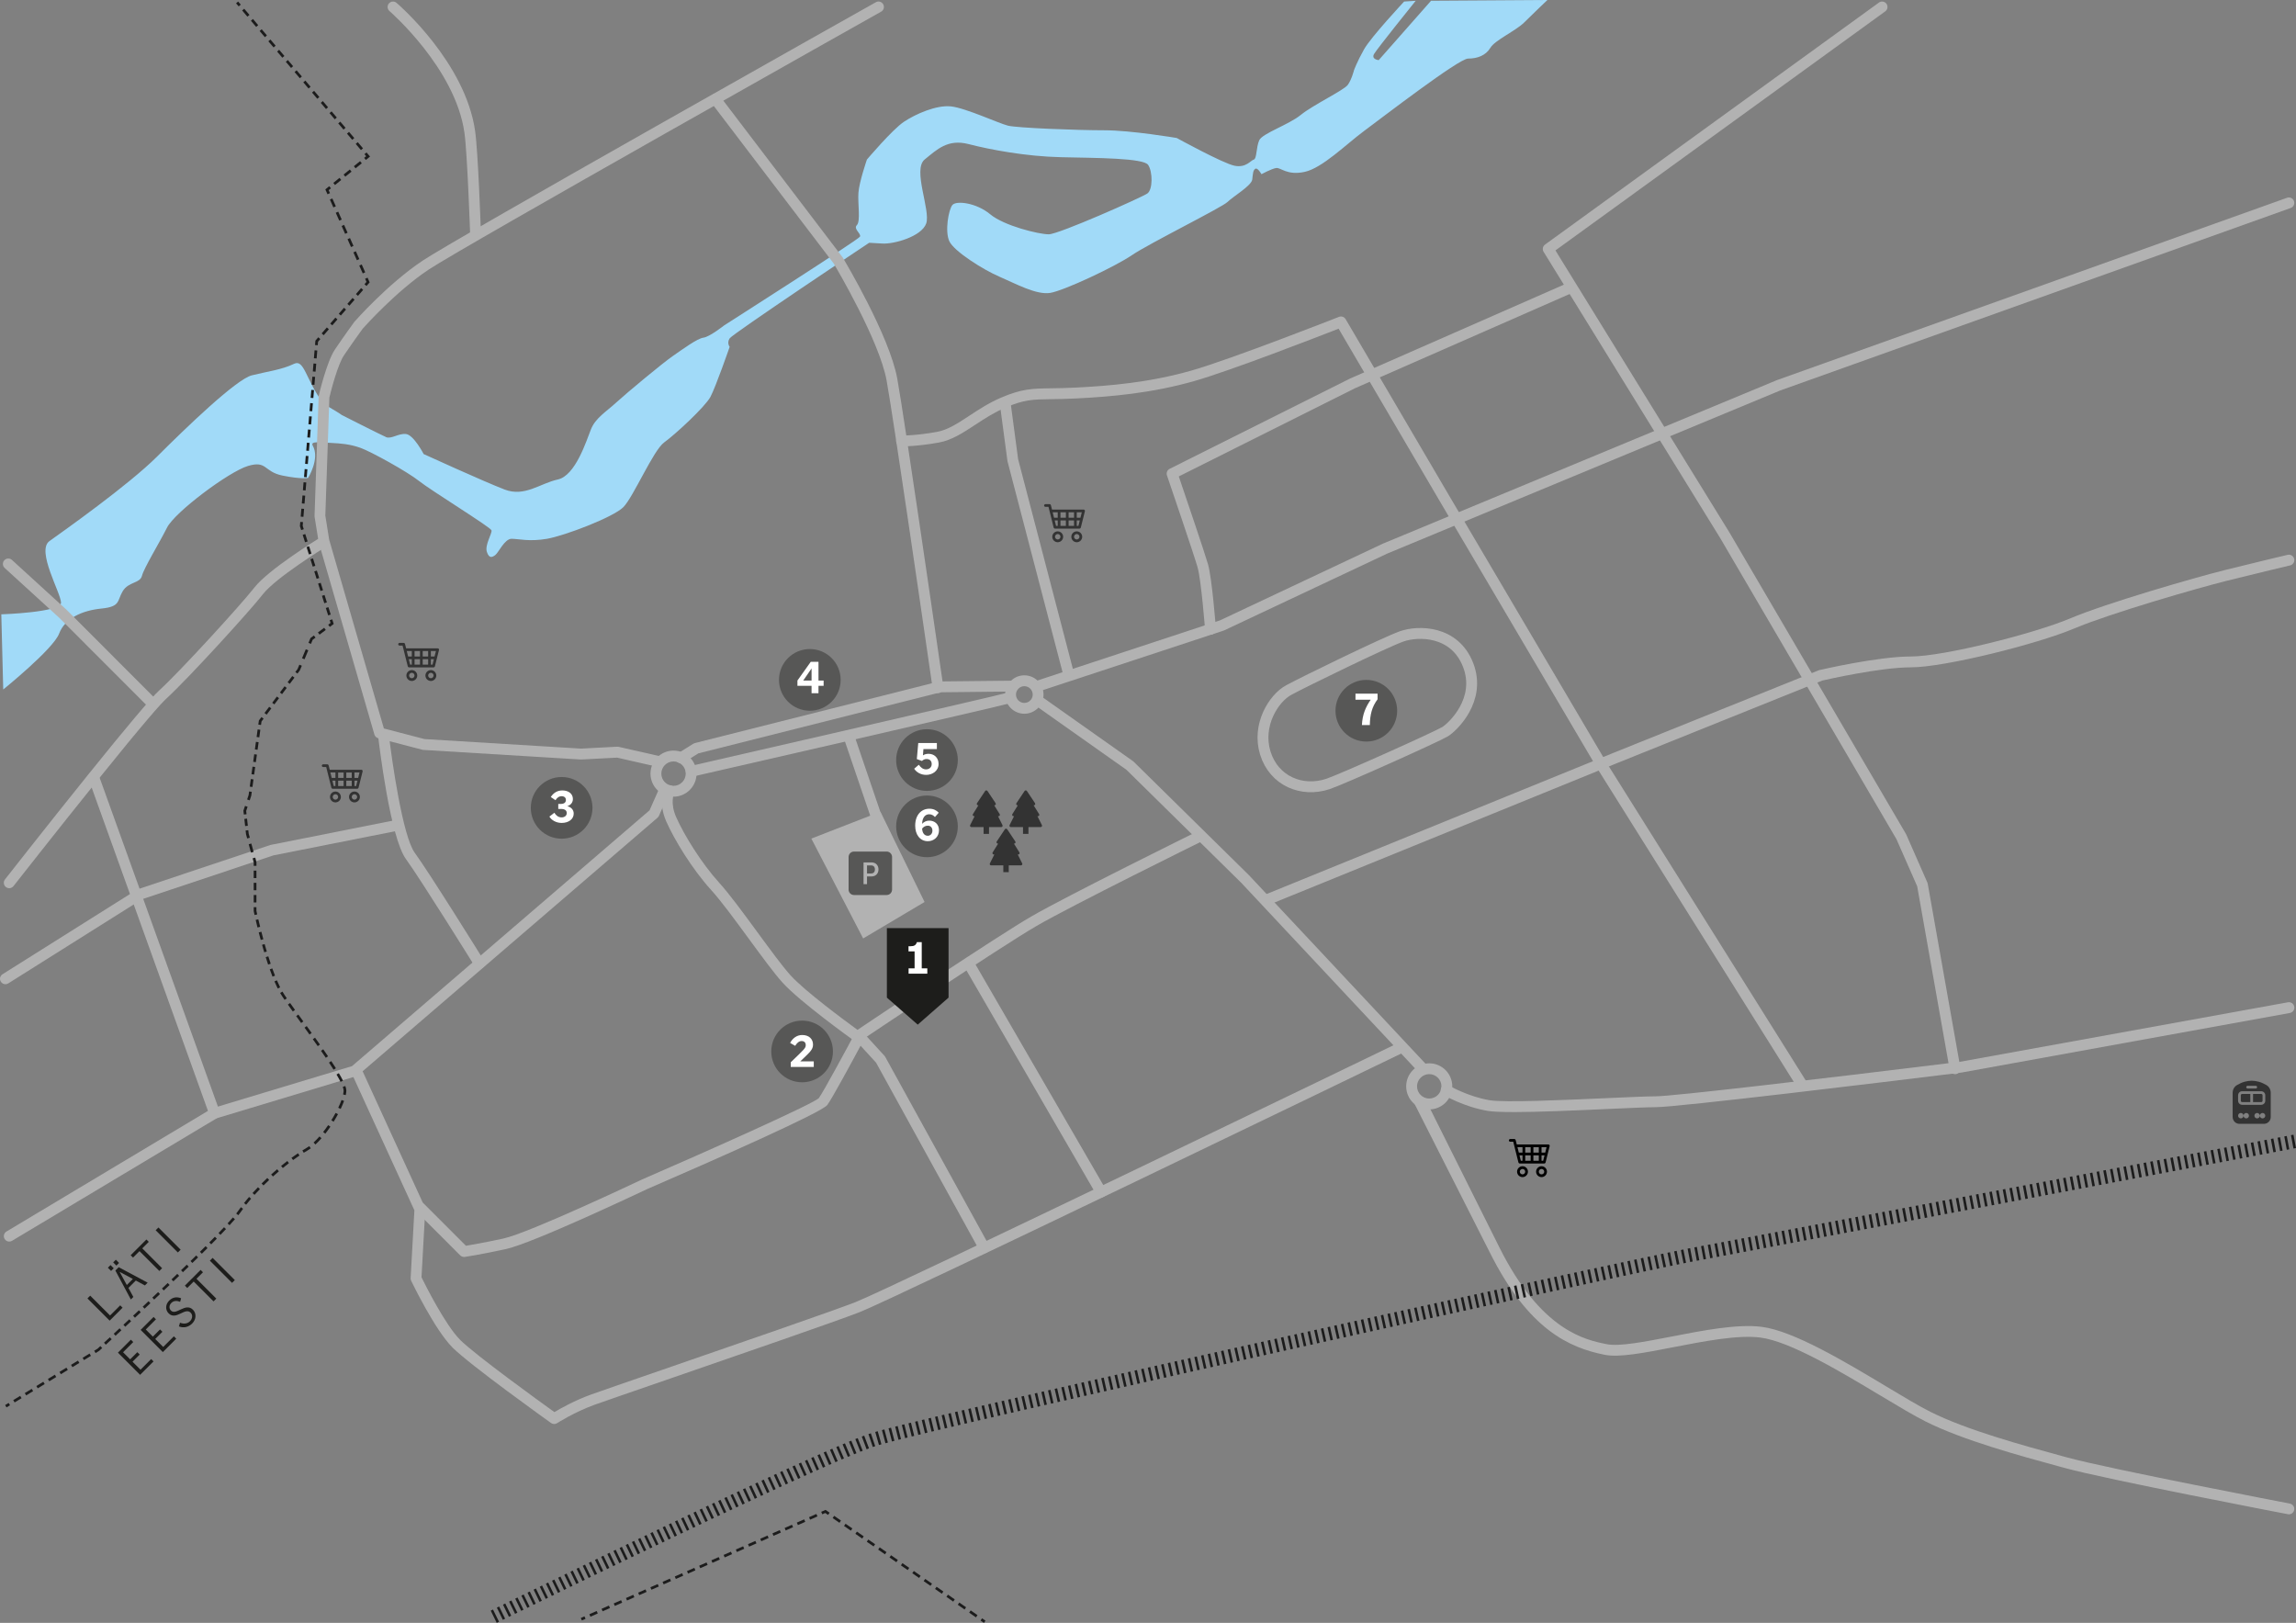 <svg xmlns="http://www.w3.org/2000/svg" xmlns:xlink="http://www.w3.org/1999/xlink" id="Layer_1" data-name="Layer 1" viewBox="0 0 845 597.21"><rect x="0" y="0" width="845" height="597.21" fill="#808080" stroke="none"/><defs><style> .cls-1, .cls-2 { fill: none; } .cls-3 { fill: #1c1c1c; } .cls-4 { fill: #1d1d1b; } .cls-5 { fill: #a1daf8; } .cls-6 { clip-path: url(#clippath-1); } .cls-7 { clip-path: url(#clippath-3); } .cls-8 { clip-path: url(#clippath-4); } .cls-9 { clip-path: url(#clippath-2); } .cls-10 { clip-path: url(#clippath-7); } .cls-11 { clip-path: url(#clippath-6); } .cls-12 { clip-path: url(#clippath-5); } .cls-13 { fill: #575756; } .cls-14 { fill: #fff; } .cls-2 { stroke: #b2b2b2; stroke-width: 4px; } .cls-15 { fill: #333; } .cls-16 { clip-path: url(#clippath); } .cls-17 { fill: #b2b2b2; } </style><clipPath id="clippath"><rect class="cls-1" x="0" width="845" height="597.21"></rect></clipPath><clipPath id="clippath-1"><rect class="cls-1" x="0" width="845" height="597.21"></rect></clipPath><clipPath id="clippath-2"><rect class="cls-1" x="0" width="845" height="597.21"></rect></clipPath><clipPath id="clippath-3"><rect class="cls-1" x="0" width="845" height="597.21"></rect></clipPath><clipPath id="clippath-4"><rect class="cls-1" x="0" width="845" height="597.21"></rect></clipPath><clipPath id="clippath-5"><rect class="cls-1" x="0" width="845" height="597.21"></rect></clipPath><clipPath id="clippath-6"><rect class="cls-1" x="0" width="845" height="597.21"></rect></clipPath><clipPath id="clippath-7"><rect class="cls-1" x="312.31" y="313.36" width="16" height="16"></rect></clipPath></defs><g class="cls-16"><path class="cls-5" d="M142.02,160.84c1.99.85,4.54-1.42,7.38-1.13,2.84.28,6.52,7.38,6.52,7.38,0,0,21.89,10.01,29.79,13.05,7.38,2.84,13.05-2.27,19.57-3.69,6.52-1.42,10.5-14.18,12.2-18.44,1.7-4.26,5.67-6.52,9.36-9.93,3.69-3.4,17.02-14.47,20.71-17.02,3.69-2.55,9.08-6.52,11.35-6.81,2.27-.28,7.66-4.54,7.66-4.54,0,0,49.36-31.49,49.93-32.62s-2.55-2.84-1.13-4.26c1.42-1.42.28-7.94.57-11.91.28-3.97,3.12-12.2,3.12-12.2,0,0,9.36-11.06,13.62-13.9,4.26-2.84,11.91-6.24,17.3-5.67,5.39.57,17.59,6.24,20.99,7.09,3.4.85,25.53,1.7,35.46,1.7s26.66,2.84,26.66,2.84c0,0,17.02,9.36,21.27,10.21,4.26.85,5.96-1.99,7.09-2.27,1.13-.28.85-4.54,1.99-7.09s10.78-5.67,15.32-9.36c4.54-3.69,15.89-9.08,17.3-11.06,1.42-1.99,2.27-5.39,2.27-5.39,0,0,1.13-3.12,3.69-7.66,2.55-4.54,14.75-17.59,14.75-17.59l4.26-.28s-14.18,17.59-15.32,19.57c-1.13,1.99,1.7,2.27,1.7,2.27L526.67.28l42.83-.28s-5.39,5.11-8.51,8.23c-3.12,3.12-10.78,6.52-12.48,9.36-1.7,2.84-4.82,3.97-8.23,3.97s-31.77,21.84-38.29,26.66c-6.52,4.82-15.32,13.62-21.84,15.03-6.52,1.42-8.79-1.7-10.5-1.42-1.7.28-5.39,2.27-5.39,2.27,0,0-1.42-2.55-2.27-1.99-.85.57-.85,1.7-1.13,3.97-.28,2.27-7.09,6.24-9.08,8.23-1.99,1.99-28.93,15.32-35.17,19.57-6.24,4.26-24.96,13.05-30.07,13.9-5.11.85-12.76-3.4-18.72-5.96-5.96-2.55-16.74-9.36-18.44-13.05-1.7-3.69-.28-11.63,1.13-13.33,1.42-1.7,8.79-.85,13.9,3.4,5.11,4.26,17.87,7.38,21.56,7.38s34.32-13.62,36.31-15.03c1.99-1.42,1.99-7.94.28-10.5-1.7-2.55-19.01-2.55-32.05-2.84-13.05-.28-26.38-2.84-34.04-4.82-7.66-1.99-11.63,1.99-16.17,5.67-4.54,3.69,2.27,18.72.57,23.54-1.7,4.82-11.91,7.66-16.17,7.38-4.26-.28-4.82-.28-4.82-.28,0,0-50.21,33.47-51.34,35.17-1.13,1.7,0,3.12,0,3.12,0,0-5.11,14.75-7.09,18.44-1.99,3.69-13.05,13.9-17.02,16.74-3.97,2.84-11.35,20.14-15.03,23.83s-21.56,10.5-28.08,11.63c-6.52,1.13-10.5,0-13.05,0s-4.82,5.11-5.96,5.96c-1.13.85-2.27,1.42-3.12-1.13-.85-2.55,1.99-6.81,1.7-7.94-.28-1.13-22.41-14.75-26.66-18.15-4.26-3.4-17.59-10.78-21.56-12.2-3.97-1.42-7.38-1.64-10.76-1.81-3.98-.2-7.79-.76-6.82.96,2.73,4.83-1.7,11.91-1.7,11.91,0,0-2.27.57-9.36-.85-7.09-1.42-5.67-5.67-12.77-3.55-7.09,2.13-26.95,17.02-29.79,22.69s-8.51,14.89-9.22,17.73c-.71,2.84-4.96,2.13-7.09,5.67s-.71,5.67-7.8,6.38c-7.09.71-13.47,3.55-15.6,9.22-2.13,5.67-20.57,20.57-20.57,20.57l-.71-27.66s21.98-.71,21.98-4.26-9.22-19.15-4.26-22.69c4.96-3.55,29.08-20.57,39.71-31.2,10.64-10.64,29.08-28.37,34.75-29.79,5.67-1.42,10.99-2.04,15.6-4.26,3.63-1.74,4.24,5.47,10.21,13.9,1.02,1.45,4.5,2.93,7.36,4.98,0,0,14.2,7.21,16.18,8.06"></path><path class="cls-17" d="M842.39,557.25c-.12,0-.25-.01-.38-.04-2.71-.52-66.64-12.78-82.07-17l-1.74-.47c-15.06-4.11-35.7-9.73-49.48-16.63-4.31-2.16-10-5.57-16.59-9.52-14.82-8.89-33.26-19.95-44.22-21.38-8.27-1.08-20.87,1.37-31.99,3.53-10.72,2.08-19.97,3.89-25.35,2.81-12.89-2.58-28-9.09-42.35-37.81l-28.23-55.73,5.67,1.65,26.13,52.3c15.41,30.85,31.73,34.12,39.57,35.69,4.6.92,13.93-.89,23.81-2.81,11.41-2.22,24.35-4.74,33.26-3.57,11.77,1.54,30.61,12.84,45.75,21.92,6.52,3.91,12.15,7.29,16.32,9.37,13.43,6.72,33.84,12.28,48.74,16.35l1.74.47c15.29,4.17,81.11,16.8,81.77,16.93,1.08.21,1.79,1.25,1.58,2.33-.18.96-1.02,1.62-1.96,1.62"></path><path class="cls-17" d="M3.41,456.89c-.68,0-1.34-.35-1.71-.97-.57-.94-.26-2.17.69-2.74l75.56-45.23c.14-.08.29-.15.45-.2l51.15-15.43,109.51-94.14,3.76-8.49c.45-1.01,1.63-1.46,2.63-1.01,1.01.45,1.46,1.63,1.01,2.63l-3.95,8.9c-.12.27-.3.51-.52.7l-110.17,94.71c-.21.18-.46.32-.72.4l-51.32,15.48L4.43,456.6c-.32.19-.67.28-1.02.28"></path><path class="cls-17" d="M203.97,524.03c-.41,0-.81-.13-1.16-.37-1.22-.87-29.87-21.37-36.27-27.78-6.52-6.53-14.86-23.84-15.22-24.58-.15-.3-.21-.64-.19-.97l1.38-24.95-23.1-50.44c-.46-1-.02-2.18.98-2.64,1-.46,2.18-.02,2.64.98l23.3,50.89c.14.29.2.62.18.94l-1.38,24.92c1.36,2.78,8.73,17.53,14.22,23.03,5.49,5.49,29.32,22.72,34.69,26.58,2.22-1.33,7.35-4.23,13.36-6.42,2.64-.96,13.16-4.59,26.48-9.19,26.4-9.11,62.56-21.59,70.94-24.85,12.49-4.86,197.84-94.45,199.71-95.35.99-.48,2.18-.06,2.66.93.48.99.06,2.18-.93,2.66-7.64,3.7-187.36,90.56-200,95.48-8.45,3.29-44.65,15.78-71.08,24.9-13.3,4.59-23.8,8.21-26.42,9.16-7.45,2.71-13.66,6.7-13.72,6.74-.33.21-.71.32-1.08.32"></path><path class="cls-17" d="M315.55,383.38c-.41,0-.81-.12-1.16-.37-.81-.58-20.03-14.35-26.45-21.49-3.13-3.48-7.62-9.62-12.38-16.11-4.99-6.81-10.15-13.85-13.74-17.8-7.22-7.94-13.66-18.67-16.59-25.27-3.17-7.14-.77-12.1-.67-12.3.49-.99,1.69-1.38,2.67-.89.98.49,1.38,1.68.9,2.66-.08.18-1.62,3.62.74,8.92,2.89,6.52,9.28,16.93,15.9,24.2,3.73,4.11,8.95,11.24,14,18.13,4.7,6.41,9.14,12.47,12.13,15.8,5.28,5.87,20.44,17.02,24.69,20.11,7.88-5.28,51.56-34.54,63.93-41.7,13.32-7.72,60.38-30.93,60.85-31.16.99-.49,2.18-.08,2.67.91.49.99.08,2.18-.91,2.67-.47.23-47.41,23.38-60.62,31.03-13.21,7.65-64.34,41.99-64.86,42.34-.34.23-.72.34-1.11.34"></path><path class="cls-17" d="M381.93,254.47c-.84,0-1.62-.53-1.89-1.37-.34-1.05.22-2.17,1.27-2.52l67.68-22.29,59.92-28.22,144.86-60.11s.06-.03.09-.04l187.85-67.14c1.04-.37,2.18.17,2.55,1.21.37,1.04-.17,2.18-1.21,2.55l-187.81,67.13-144.73,60.06-59.94,28.23c-.07.04-.15.07-.23.09l-67.8,22.33c-.21.07-.42.1-.62.1"></path><path class="cls-17" d="M556.75,409.22c-4.12,0-7.37-.12-9.18-.42-8.74-1.46-16.04-5.72-16.35-5.9-.95-.56-1.26-1.78-.71-2.73.56-.95,1.78-1.27,2.73-.71.07.04,6.99,4.07,14.98,5.41,5.52.92,27.52-.07,43.58-.79,7.79-.35,14.52-.65,17.54-.65,6.23,0,60.14-6.34,108.5-12.27l3.49-.43,120.71-21.9c1.08-.2,2.12.52,2.32,1.61.2,1.08-.52,2.12-1.61,2.32l-120.76,21.91s-.07.01-.11.02l-3.54.44c-23.53,2.89-100.92,12.3-108.99,12.3-2.93,0-9.62.3-17.36.65-11.91.54-25.84,1.16-35.23,1.16"></path><path class="cls-17" d="M719.5,395.27c-.95,0-1.79-.68-1.96-1.65l-11.96-67.49-7.63-17.34-64.91-110.86-64.95-105.27c-.55-.89-.32-2.05.53-2.66L691.5.95c.89-.65,2.14-.45,2.78.45.64.89.45,2.14-.45,2.78l-121.38,87.97,64,103.73,65,111c.04.07.07.14.11.21l7.77,17.67c.06.15.11.3.14.46l12.01,67.72c.19,1.09-.53,2.12-1.62,2.31-.12.02-.24.03-.35.03"></path><path class="cls-17" d="M175.01,87.96c-1.07,0-1.95-.85-1.99-1.93-.01-.3-1.02-29.71-2.1-37.24-3.38-23.69-27.33-44.5-27.57-44.71-.83-.72-.93-1.98-.22-2.81.72-.84,1.97-.93,2.81-.22,1.03.89,25.33,21.98,28.92,47.17,1.11,7.74,2.1,36.45,2.14,37.67.04,1.1-.82,2.02-1.92,2.06-.02,0-.05,0-.07,0"></path><path class="cls-17" d="M345.21,255.04c-.97,0-1.83-.72-1.97-1.71-.08-.56-8.22-56.89-13.31-90.44-1.79-11.78-3.01-19.47-3.63-22.86-2.65-14.58-18.4-41.27-19.47-43.06l-45.13-59.28c-.67-.88-.5-2.13.38-2.79.88-.67,2.13-.5,2.79.38l45.2,59.37c.05.06.09.12.12.18.7,1.17,17.17,28.76,20.03,44.49.62,3.43,1.85,11.16,3.64,22.98,5.1,33.57,13.24,89.9,13.32,90.47.16,1.09-.6,2.1-1.69,2.26-.1.01-.19.02-.29.02"></path><path class="cls-17" d="M663.3,401.34c-.66,0-1.31-.33-1.69-.93l-73.74-117.61-57.94-98.29-37.28-63.56c-7.62,2.98-39.73,15.44-52.97,19.23-15.9,4.55-30.93,5.8-43.53,6.44-3.73.19-6.61.23-9.16.26-6.9.09-10.05.14-16.99,3.11-4.18,1.79-7.69,4.1-11.09,6.33-4.42,2.91-8.6,5.65-13.35,6.52-7.85,1.43-13.54,1.45-13.77,1.45-1.1,0-1.99-.89-1.99-1.99,0-1.1.89-1.99,1.99-2,.06,0,5.59-.02,13.06-1.38,3.96-.72,7.63-3.13,11.88-5.93,3.38-2.22,7.2-4.74,11.71-6.67,7.67-3.29,11.52-3.34,18.51-3.44,2.51-.03,5.36-.07,9.01-.26,12.37-.62,27.12-1.85,42.63-6.29,14.57-4.17,53.8-19.57,54.2-19.73.91-.36,1.95,0,2.45.85l38.14,65.02,57.91,98.24,73.71,117.57c.59.93.3,2.16-.63,2.75-.33.21-.69.31-1.06.31"></path><path class="cls-17" d="M445.49,233.55c-1.03,0-1.9-.8-1.99-1.84-.01-.18-1.41-18.23-2.75-22.93-1.38-4.84-11.17-33.54-11.27-33.83-.32-.94.1-1.98.99-2.43l66.39-33.22s.06-.03.09-.04l80.51-35.34c1.01-.44,2.18.02,2.63,1.03.44,1.01-.02,2.19-1.02,2.63l-80.46,35.32-64.78,32.42c2.13,6.27,9.54,28.06,10.77,32.37,1.45,5.08,2.84,22.96,2.9,23.72.08,1.1-.74,2.06-1.83,2.14-.05,0-.1,0-.16,0"></path><path class="cls-17" d="M393.23,249.8c-.88,0-1.69-.59-1.93-1.49l-20.48-78.45c-.02-.08-.04-.16-.05-.24l-2.83-21.2c-.15-1.09.62-2.1,1.71-2.24,1.09-.15,2.09.62,2.24,1.71l2.81,21.08,20.45,78.33c.28,1.06-.36,2.15-1.43,2.43-.17.04-.34.07-.51.07"></path><path class="cls-17" d="M465.98,333.2c-.79,0-1.53-.47-1.85-1.24-.41-1.02.08-2.18,1.1-2.6l128.53-52.3,75.57-30.39c.09-.04.19-.07.29-.09.87-.2,21.55-5,33.64-5s45.45-8.46,58.55-13.98c13.7-5.78,46.02-15.07,56.79-17.77,11.18-2.8,23.21-5.63,23.33-5.66,1.07-.25,2.14.41,2.4,1.49.25,1.07-.41,2.15-1.48,2.4-.12.03-12.12,2.86-23.28,5.65-10.68,2.67-42.69,11.88-56.21,17.57-13.7,5.77-47.71,14.29-60.09,14.29-11.13,0-30.7,4.43-32.59,4.86l-75.42,30.33-128.52,52.3c-.25.1-.5.15-.75.15"></path><path class="cls-17" d="M247.88,280.2c-2.48,0-4.49,2.02-4.49,4.49s2.01,4.49,4.49,4.49,4.49-2.02,4.49-4.49-2.01-4.49-4.49-4.49M247.88,293.17c-4.67,0-8.48-3.8-8.48-8.48s3.8-8.48,8.48-8.48,8.47,3.8,8.47,8.48-3.8,8.48-8.47,8.48"></path><path class="cls-17" d="M526,395.27c-2.47,0-4.49,2.02-4.49,4.49s2.01,4.49,4.49,4.49,4.49-2.02,4.49-4.49-2.01-4.49-4.49-4.49M526,408.25c-4.67,0-8.48-3.8-8.48-8.48s3.8-8.48,8.48-8.48,8.48,3.8,8.48,8.48-3.8,8.48-8.48,8.48"></path><path class="cls-17" d="M523.08,394.69c-.53,0-1.06-.21-1.45-.63l-64.87-69.26-42.2-41.53-33.48-23.65c-.9-.63-1.11-1.88-.48-2.78.63-.9,1.88-1.11,2.78-.48l33.61,23.74c.09.06.17.13.25.21l42.37,41.7,64.93,69.32c.75.8.71,2.07-.09,2.82-.39.36-.87.54-1.36.54"></path><path class="cls-17" d="M254.4,285.85c-.91,0-1.73-.63-1.94-1.55-.25-1.07.43-2.14,1.5-2.39,1.12-.26,112.46-25.74,117.29-27.12,1.06-.31,2.16.31,2.46,1.37.3,1.06-.31,2.16-1.37,2.47-4.94,1.41-112.9,26.12-117.5,27.17-.15.04-.3.05-.45.05"></path><path class="cls-17" d="M376.99,252.51c-1.7,0-3.08,1.38-3.08,3.08s1.38,3.08,3.08,3.08,3.08-1.38,3.08-3.08-1.38-3.08-3.08-3.08M376.99,262.65c-3.89,0-7.06-3.17-7.06-7.07s3.17-7.07,7.06-7.07,7.06,3.17,7.06,7.07-3.17,7.07-7.06,7.07"></path><path class="cls-17" d="M242.81,282.32c-.15,0-.3-.02-.44-.05l-15.27-3.47-13.14.69c-.07,0-.15,0-.23,0l-57.91-3.53c-.13,0-.26-.03-.38-.06l-16.24-4.24c-.68-.18-1.21-.7-1.41-1.37l-20.48-70.68c-.02-.08-.04-.16-.05-.24l-1.48-9.19c-.02-.13-.03-.26-.02-.38l1.5-43.82c0-.13.02-.26.05-.39.12-.51,2.92-12.42,5.91-16.91,2.82-4.23,7.07-10.07,7.11-10.13.04-.05.07-.1.11-.14.5-.57,12.33-13.97,25.11-22.5C168.18,87.47,316.05,4.36,322.34.82c.96-.54,2.17-.2,2.71.76.54.96.2,2.18-.76,2.71-1.54.86-154.03,86.58-166.54,94.92-11.89,7.93-23.35,20.72-24.27,21.75-.51.7-4.36,6.02-6.96,9.92-2.11,3.17-4.5,12.02-5.3,15.41l-1.49,43.43,1.42,8.88,20.13,69.47,14.96,3.9,57.6,3.51,13.31-.7c.18-.01.37,0,.55.05l15.54,3.53c1.07.24,1.75,1.31,1.5,2.39-.21.92-1.03,1.55-1.94,1.55"></path><path class="cls-17" d="M176.43,356.53c-.67,0-1.32-.33-1.69-.94-.2-.32-19.8-31.83-25.34-39.46-5.79-7.97-9.81-41.66-10.26-45.47-.13-1.09.66-2.08,1.75-2.21,1.09-.12,2.08.66,2.21,1.75,1.16,10.08,5.14,37.55,9.52,43.58,5.63,7.74,24.69,38.4,25.5,39.7.58.93.3,2.16-.64,2.75-.33.2-.69.3-1.05.3"></path><path class="cls-17" d="M170.78,462.54c-.53,0-1.03-.21-1.41-.58l-16.24-16.25c-.78-.78-.78-2.04,0-2.82.78-.78,2.04-.78,2.82,0l15.53,15.54c1.88-.3,6.48-1.1,13.72-2.65,9.55-2.05,50.7-21.56,51.12-21.76,23.61-10.24,61.88-27.3,65.01-29.88,1.81-2.53,10.1-17.9,13.19-23.68.3-.57.87-.96,1.51-1.04.64-.08,1.28.16,1.72.63l7.77,8.48c.11.12.2.25.28.39l38.14,69.26c.53.96.18,2.18-.78,2.71-.96.53-2.18.18-2.71-.79l-38.02-69.05-5.71-6.23c-3.14,5.85-10.48,19.43-12.25,21.81-2.12,2.83-42.56,20.65-66.48,31.02-1.65.78-41.93,19.89-51.93,22.03-9.84,2.11-14.76,2.82-14.97,2.85-.09.01-.19.02-.28.02"></path><path class="cls-17" d="M405.24,440.63c-.69,0-1.36-.36-1.73-.99l-48.73-84.1c-.55-.95-.23-2.17.72-2.73s2.17-.23,2.72.73l48.73,84.1c.55.95.23,2.17-.72,2.73-.31.18-.66.27-1,.27"></path><path class="cls-17" d="M323.32,304.93c-.83,0-1.6-.52-1.89-1.35l-10.59-31.1c-.36-1.04.2-2.18,1.24-2.53,1.04-.36,2.17.2,2.53,1.24l10.59,31.1c.36,1.04-.2,2.18-1.24,2.53-.21.07-.43.11-.64.11"></path></g><polygon class="cls-17" points="298.6 308.59 317.67 345.34 340.27 331.92 324.03 298.7 298.6 308.59"></polygon><g class="cls-6"><path class="cls-17" d="M3.4,326.84c-.43,0-.86-.14-1.23-.42-.87-.68-1.02-1.93-.34-2.8.16-.2,15.96-20.37,30.83-38.83,14.25-17.69,22.96-28.01,25.89-30.68,7.82-7.12,30.34-31.81,35.08-37.91,5.11-6.57,23.07-17.67,23.83-18.14.94-.58,2.16-.29,2.74.65.58.94.28,2.17-.65,2.74-.18.11-18.11,11.19-22.78,17.2-4.8,6.18-27.62,31.2-35.54,38.42-1.91,1.74-7.88,8.39-25.47,30.23-14.85,18.44-30.64,38.59-30.8,38.79-.39.5-.98.76-1.57.76"></path><path class="cls-17" d="M78.97,411.65c-.82,0-1.58-.51-1.88-1.32l-44.49-123.68c-.37-1.04.16-2.18,1.2-2.55,1.03-.37,2.18.16,2.55,1.2l44.49,123.68c.37,1.04-.16,2.18-1.2,2.55-.22.08-.45.12-.67.12"></path><path class="cls-17" d="M2,362.18c-.66,0-1.31-.33-1.69-.93-.59-.93-.31-2.16.63-2.75l49.43-31.1c.14-.09.28-.15.43-.2l48.73-16.26c.08-.03.16-.05.24-.06l46.32-9.19c1.07-.22,2.13.49,2.34,1.57.21,1.08-.49,2.13-1.57,2.34l-46.2,9.16-48.38,16.14-49.23,30.97c-.33.21-.7.31-1.06.31"></path><path class="cls-17" d="M250.58,280.9c-.66,0-1.31-.33-1.69-.94-.58-.93-.3-2.17.63-2.75l5.65-3.53c.18-.11.37-.19.57-.24l89.69-22.62c.15-.04.31-.06.47-.06l26.98-.28c1.07.01,2,.87,2.01,1.97.01,1.1-.87,2-1.97,2.02l-26.74.28-89.16,22.48-5.38,3.37c-.33.21-.69.3-1.05.3"></path><path class="cls-17" d="M56.02,260.76c-.51,0-1.02-.2-1.41-.58l-32.84-32.87L1.71,209c-.81-.74-.87-2-.13-2.82.74-.81,2-.87,2.82-.13l20.13,18.38,32.9,32.93c.78.78.78,2.04,0,2.82-.39.39-.9.58-1.41.58"></path><path class="cls-13" d="M341.16,291.04c6.27,0,11.35-5.08,11.35-11.35s-5.08-11.35-11.35-11.35-11.35,5.08-11.35,11.35,5.08,11.35,11.35,11.35"></path><path class="cls-15" d="M829.19,405.56v-3h3c.28,0,.5.22.5.5v2c0,.28-.22.5-.5.5h-3ZM824.69,403.06c0-.28.22-.5.5-.5h3v3h-3c-.28,0-.5-.22-.5-.5v-2ZM830.69,409.56c.55,0,1,.45,1,1s-.45,1-1,1-1-.45-1-1,.45-1,1-1M833.69,410.56c0,.55-.45,1-1,1s-1-.45-1-1,.45-1,1-1,1,.45,1,1M825.69,410.56c0-.55.45-1,1-1s1,.45,1,1-.45,1-1,1-1-.45-1-1M825.69,410.56c0,.55-.45,1-1,1s-1-.45-1-1,.45-1,1-1,1,.45,1,1M825.19,401.56h7c.83,0,1.5.67,1.5,1.5v2c0,.83-.67,1.5-1.5,1.5h-7c-.83,0-1.5-.67-1.5-1.5v-2c0-.83.67-1.5,1.5-1.5M827.19,399.56h3c.28,0,.5.22.5.5s-.22.5-.5.5h-3c-.28,0-.5-.22-.5-.5s.22-.5.5-.5M831.31,398.07c-1.98-.5-3.27-.5-5.24,0-.92.23-1.98.77-2.78,1.22-1.03.59-1.6,1.7-1.6,2.85v8.92c0,1.38,1.12,2.5,2.5,2.5h9.01c1.38,0,2.5-1.12,2.5-2.5v-8.92c0-1.15-.57-2.26-1.6-2.85-.8-.45-1.86-.99-2.78-1.22h0Z"></path><path class="cls-15" d="M128.45,293.27c0-1.11.9-2,2-2s2,.9,2,2-.9,2-2,2-2-.9-2-2M130.45,292.27c-.55,0-1,.45-1,1s.45,1,1,1,1-.45,1-1-.45-1-1-1M121.45,293.27c0-1.11.9-2,2-2s2,.9,2,2-.9,2-2,2-2-.9-2-2M123.45,292.27c-.55,0-1,.45-1,1s.45,1,1,1,1-.45,1-1-.45-1-1-1M123.45,287.27h-1.11l.5,2h.61v-2ZM126.45,287.27h-2v2h2v-2ZM129.45,287.27h-2v2h2v-2ZM131.57,287.27h-1.11v2h.61l.5-2ZM130.45,284.26v2h1.36l.5-2h-1.86ZM127.45,286.27h2v-2h-2v2ZM124.45,286.27h2v-2h-2v2ZM121.59,284.26l.5,2h1.36v-2h-1.86ZM118.45,281.76c0-.28.22-.5.5-.5h1.5c.23,0,.43.16.49.38l.41,1.62h11.62c.28,0,.5.22.5.5,0,.04,0,.08-.02.12l-1.5,6c-.06.22-.26.38-.49.38h-9.01c-.23,0-.43-.16-.49-.38l-1.91-7.63h-1.11c-.28,0-.5-.22-.5-.5"></path><path class="cls-15" d="M156.57,248.59c0-1.11.9-2,2-2s2,.9,2,2-.9,2-2,2-2-.9-2-2M158.57,247.58c-.55,0-1,.45-1,1s.45,1,1,1,1-.45,1-1-.45-1-1-1M149.56,248.59c0-1.11.9-2,2-2s2,.9,2,2-.9,2-2,2-2-.9-2-2M151.56,247.58c-.55,0-1,.45-1,1s.45,1,1,1,1-.45,1-1-.45-1-1-1M151.56,242.58h-1.11l.5,2h.61v-2ZM154.57,242.58h-2v2h2v-2ZM157.57,242.58h-2v2h2v-2ZM159.68,242.58h-1.11v2h.61l.5-2ZM158.57,239.58v2h1.36l.5-2h-1.86ZM155.57,241.58h2v-2h-2v2ZM152.57,241.58h2v-2h-2v2ZM149.7,239.58l.5,2h1.36v-2h-1.86ZM146.56,237.08c0-.28.22-.5.5-.5h1.5c.23,0,.43.16.49.38l.41,1.62h11.62c.28,0,.5.22.5.5,0,.04,0,.08-.02.12l-1.5,6c-.06.22-.26.38-.49.38h-9.01c-.23,0-.43-.16-.49-.38l-1.91-7.63h-1.11c-.28,0-.5-.22-.5-.5"></path><path class="cls-15" d="M394.28,197.53c0-1.11.9-2,2-2s2,.9,2,2-.9,2-2,2-2-.9-2-2M396.28,196.52c-.55,0-1,.45-1,1s.45,1,1,1,1-.45,1-1-.45-1-1-1M387.27,197.53c0-1.11.9-2,2-2s2,.9,2,2-.9,2-2,2-2-.9-2-2M389.28,196.52c-.55,0-1,.45-1,1s.45,1,1,1,1-.45,1-1-.45-1-1-1M389.28,191.52h-1.11l.5,2h.61v-2ZM392.28,191.52h-2v2h2v-2ZM395.28,191.52h-2v2h2v-2ZM397.39,191.52h-1.11v2h.61l.5-2ZM396.28,188.52v2h1.36l.5-2h-1.86ZM393.28,190.52h2v-2h-2v2ZM390.28,190.52h2v-2h-2v2ZM387.42,188.52l.5,2h1.36v-2h-1.86ZM384.27,186.02c0-.28.22-.5.5-.5h1.5c.23,0,.43.16.49.38l.41,1.62h11.62c.28,0,.5.22.5.5,0,.04,0,.08-.02.12l-1.5,6c-.06.22-.26.38-.49.38h-9.01c-.23,0-.43-.16-.49-.38l-1.91-7.63h-1.11c-.28,0-.5-.22-.5-.5"></path><path d="M565.33,431.16c0-1.11.9-2,2-2s2,.9,2,2-.9,2-2,2-2-.9-2-2M567.33,430.16c-.55,0-1,.45-1,1s.45,1,1,1,1-.45,1-1-.45-1-1-1M558.33,431.16c0-1.11.9-2,2-2s2,.9,2,2-.9,2-2,2-2-.9-2-2M560.33,430.16c-.55,0-1,.45-1,1s.45,1,1,1,1-.45,1-1-.45-1-1-1M560.33,425.15h-1.11l.5,2h.61v-2ZM563.33,425.15h-2v2h2v-2ZM566.33,425.15h-2v2h2v-2ZM568.44,425.15h-1.11v2h.61l.5-2ZM567.33,422.15v2h1.36l.5-2h-1.86ZM564.33,424.15h2v-2h-2v2ZM561.33,424.15h2v-2h-2v2ZM558.47,422.15l.5,2h1.36v-2h-1.86ZM555.32,419.65c0-.28.22-.5.5-.5h1.5c.23,0,.43.16.49.38l.41,1.62h11.62c.28,0,.5.22.5.5,0,.04,0,.08-.02.12l-1.5,6c-.06.22-.26.38-.49.38h-9.01c-.23,0-.43-.16-.49-.38l-1.91-7.63h-1.11c-.28,0-.5-.22-.5-.5"></path><path class="cls-2" d="M474.3,253.93c5.57-3.03,35.55-17.63,41.57-19.75,6.03-2.13,19.48-2.25,24.44,10.51,4.96,12.77-5.59,22.76-8.42,24.53-2.84,1.77-38.03,17.57-43.16,19.27-9.57,3.19-19.86-1.06-23.05-11.35-3.19-10.28,3.04-20.19,8.61-23.21Z"></path><path class="cls-15" d="M370.66,305.16c-.15-.23-.46-.29-.69-.14-.06.04-.1.08-.14.14l-3,4.5c-.15.23-.09.54.14.69.08.06.18.08.28.08h.1l-2.02,3.24c-.15.23-.08.54.16.69.08.05.17.08.27.08h.19l-1.64,3.28c-.12.25-.02.55.22.67.07.03.15.05.22.05h4.5v2.5h2v-2.5h4.5c.28,0,.5-.22.5-.5,0-.08-.02-.15-.05-.22l-1.64-3.28h.19c.28,0,.5-.22.5-.5,0-.09-.03-.19-.08-.27l-2.02-3.24h.1c.28,0,.5-.22.5-.5,0-.1-.03-.2-.08-.28l-3-4.5Z"></path><path class="cls-15" d="M377.91,291.07c-.15-.23-.46-.29-.69-.14-.06.04-.1.08-.14.14l-3,4.5c-.15.23-.09.54.14.69.08.06.18.08.28.08h.1l-2.02,3.24c-.15.23-.08.54.16.69.08.05.17.08.27.08h.19l-1.64,3.28c-.12.25-.02.55.22.67.07.03.15.05.22.05h4.5v2.5h2v-2.5h4.5c.28,0,.5-.22.5-.5,0-.08-.02-.15-.05-.22l-1.64-3.28h.19c.28,0,.5-.22.5-.5,0-.09-.03-.19-.08-.27l-2.02-3.24h.1c.28,0,.5-.22.5-.5,0-.1-.03-.2-.08-.28l-3-4.5Z"></path><path class="cls-15" d="M363.4,291.07c-.15-.23-.46-.29-.69-.14-.06.04-.1.08-.14.14l-3,4.5c-.15.23-.09.54.14.69.08.06.18.08.28.08h.1l-2.02,3.24c-.15.23-.08.54.16.69.08.05.17.08.27.08h.19l-1.64,3.28c-.12.25-.02.55.22.67.07.03.15.05.22.05h4.5v2.5h2v-2.5h4.5c.28,0,.5-.22.5-.5,0-.08-.02-.15-.05-.22l-1.64-3.28h.19c.28,0,.5-.22.5-.5,0-.09-.03-.19-.08-.27l-2.02-3.24h.1c.28,0,.5-.22.5-.5,0-.1-.03-.2-.08-.28l-3-4.5Z"></path><path class="cls-13" d="M295.2,398.27c6.27,0,11.35-5.08,11.35-11.35s-5.08-11.35-11.35-11.35-11.35,5.08-11.35,11.35,5.08,11.35,11.35,11.35"></path><path class="cls-13" d="M298.04,261.54c6.27,0,11.35-5.08,11.35-11.35s-5.08-11.35-11.35-11.35-11.35,5.08-11.35,11.35,5.08,11.35,11.35,11.35"></path><path class="cls-13" d="M206.7,308.63c6.27,0,11.35-5.08,11.35-11.35s-5.08-11.35-11.35-11.35-11.35,5.08-11.35,11.35,5.08,11.35,11.35,11.35"></path><path class="cls-13" d="M502.85,272.89c6.27,0,11.35-5.08,11.35-11.35s-5.08-11.35-11.35-11.35-11.35,5.08-11.35,11.35,5.08,11.35,11.35,11.35"></path><path class="cls-14" d="M208.81,296.65c1.12-.35,2.03-1.23,2.03-2.63,0-1.94-1.6-3.15-3.89-3.15-1.99,0-3.38,1.06-4.24,2.43l1.73,1.17c.51-.85,1.25-1.47,2.24-1.47s1.59.51,1.59,1.38-.58,1.46-1.91,1.46h-.9v1.84h.99c1.38,0,2.13.51,2.13,1.52s-.85,1.59-1.89,1.59c-1.23,0-2.08-.74-2.66-1.71l-1.83,1.41c.72,1.3,2.48,2.34,4.5,2.34,2.51,0,4.44-1.34,4.44-3.44,0-1.44-1.01-2.4-2.34-2.72"></path></g><path class="cls-14" d="M298.68,245.98v4.45h-3.06l3.06-4.45ZM298.68,255.11h2.55v-2.74h1.89v-1.94h-1.89v-6.88h-2.85l-4.9,6.88v1.94h5.2v2.74Z"></path><g class="cls-9"><path class="cls-14" d="M498.86,257.49h5.6c-1.84,2.67-3.06,5.43-3.23,9.32h2.91c.08-3.87.74-6.6,2.85-9.49v-2.07h-8.13v2.24Z"></path><path class="cls-4" d="M85.4,472.08l1.02-1.02-8.17-8.17-1.02,1.02,8.17,8.17ZM68.91,473.97l2.38-2.38,7.3,7.3,1.02-1.02-7.3-7.3,2.39-2.39-.87-.87-5.79,5.79.87.87ZM70.73,487.03c1.55-1.55,1.59-3.76.27-5.07-2.75-2.75-6.16,2.24-8.07.33-.8-.8-.71-1.98.12-2.82.89-.89,2.09-.89,3.25-.42l.35-1.3c-1.54-.61-3.08-.45-4.4.87-1.38,1.38-1.47,3.4-.19,4.68,2.73,2.73,6.01-2.34,8.08-.27.89.89.7,2.24-.23,3.17-.95.95-2.32,1.07-3.67.54l-.39,1.36c1.85.74,3.62.18,4.87-1.06M59.92,497.56l4.94-4.94-.87-.87-3.92,3.92-2.94-2.94,2.64-2.64-.87-.87-2.64,2.64-2.61-2.62,3.75-3.75-.87-.87-4.77,4.77,8.17,8.17ZM51.56,505.93l4.94-4.94-.87-.87-3.92,3.92-2.94-2.94,2.64-2.64-.87-.87-2.64,2.64-2.61-2.62,3.75-3.75-.87-.87-4.77,4.77,8.17,8.17Z"></path></g><path class="cls-4" d="M65.46,460.89l1.02-1.02-8.17-8.17-1.02,1.02,8.17,8.17ZM48.96,462.78l2.38-2.38,7.3,7.3,1.02-1.02-7.3-7.3,2.39-2.39-.87-.87-5.79,5.79.87.87ZM42.84,465.73l.98-.99-1.18-1.18-.99.98,1.18,1.18ZM40.88,467.69l.98-.98-1.18-1.18-.98.98,1.18,1.18ZM46.67,472.87l-2.64-4.83,4.87,2.6-2.23,2.23ZM48.14,478.21l.94-.94-1.81-3.33,2.72-2.72,3.34,1.8,1.01-1.01-10.65-5.7-1.23,1.23,5.7,10.65ZM32.19,477.81l8.17,8.17,4.75-4.76-.87-.87-3.74,3.74-7.3-7.3-1.02,1.02Z"></path><g class="cls-7"><path class="cls-14" d="M345.42,281.09c0-2.27-1.63-3.7-3.68-3.7-.94,0-1.6.26-2.07.58l.18-2.32h4.95v-2.24h-6.85l-.53,5.92,1.89.7c.45-.43.96-.72,1.7-.72,1.14,0,1.89.67,1.89,1.86s-.91,1.95-2.1,1.95c-1.12,0-1.99-.74-2.64-1.7l-1.71,1.46c.77,1.22,2.35,2.27,4.42,2.27,2.26,0,4.56-1.43,4.56-4.07"></path><path class="cls-14" d="M299.22,384.41c0-2.08-1.49-3.54-3.99-3.54-2.02,0-3.57,1.26-4.44,2.91l1.86,1.07c.58-.93,1.34-1.76,2.37-1.76.96,0,1.52.56,1.52,1.51,0,1.1-.56,1.54-5.52,6.31v1.71h8.47v-2.05h-4.96c3.46-3.33,4.69-4.26,4.69-6.16"></path><path class="cls-13" d="M341.16,315.44c6.27,0,11.35-5.08,11.35-11.35s-5.08-11.35-11.35-11.35-11.35,5.08-11.35,11.35,5.08,11.35,11.35,11.35"></path><path class="cls-14" d="M341.44,307.55c-1.2,0-1.99-.99-2.07-2.64.53-.67,1.25-1.07,2.08-1.07,1.04,0,1.71.72,1.71,1.83s-.75,1.89-1.73,1.89M345.58,305.57c0-2.29-1.57-3.59-3.6-3.59-1.1,0-2,.51-2.61,1.17.08-2.37,1.15-3.51,2.61-3.51.91,0,1.6.45,2.11,1.02l1.39-1.59c-.83-.91-1.97-1.47-3.44-1.47-3.04,0-5.22,2.37-5.22,6.23,0,3.27,1.75,5.72,4.66,5.72,2.21,0,4.1-1.6,4.1-3.99"></path></g><polygon class="cls-4" points="326.4 341.53 349.1 341.53 349.1 367.11 337.75 377.06 326.4 367.11 326.4 341.53"></polygon><g class="cls-8"><path class="cls-14" d="M341.28,358.29v-1.95h-2.05v-9.65h-1.78c-.35,1.12-1.01,1.51-2.29,1.51h-.8v1.89h2.24v6.26h-2.21v1.95h6.88Z"></path></g><path class="cls-3" d="M298.15,559.22l-.4-.91,2.7-1.19.4.91-2.7,1.19ZM293.66,561.21l-.41-.91,2.7-1.19.41.91-2.7,1.19ZM289.17,563.19l-.4-.91,2.7-1.19.4.91-2.7,1.19ZM284.68,565.17l-.4-.91,2.7-1.19.4.91-2.7,1.19ZM280.19,567.16l-.41-.91,2.7-1.19.4.91-2.7,1.19ZM275.69,569.14l-.4-.91,2.7-1.19.41.91-2.7,1.19ZM271.2,571.12l-.4-.91,2.7-1.19.4.91-2.7,1.19ZM266.71,573.11l-.4-.91,2.7-1.19.4.91-2.7,1.19ZM262.22,575.09l-.41-.91,2.7-1.19.41.91-2.7,1.19ZM257.72,577.07l-.4-.91,2.7-1.19.41.91-2.7,1.19ZM253.23,579.06l-.4-.91,2.7-1.19.4.91-2.7,1.19ZM248.74,581.04l-.4-.91,2.7-1.19.4.91-2.7,1.19ZM244.25,583.02l-.41-.91,2.7-1.19.41.91-2.7,1.19ZM239.76,585.01l-.4-.91,2.7-1.19.4.91-2.7,1.19ZM235.26,586.99l-.4-.91,2.7-1.19.4.91-2.7,1.19ZM230.77,588.97l-.4-.91,2.7-1.19.4.91-2.7,1.19ZM226.28,590.96l-.41-.91,2.7-1.19.41.91-2.7,1.19ZM221.79,592.94l-.4-.91,2.7-1.19.4.91-2.7,1.19ZM217.3,594.93l-.4-.91,2.7-1.19.4.91-2.7,1.19Z"></path><path class="cls-3" d="M308.94,560.37l-2.5-1.74.57-.82,2.5,1.74-.57.82ZM313.13,563.27l-2.5-1.73.57-.82,2.5,1.73-.57.82ZM317.31,566.17l-2.5-1.74.57-.82,2.5,1.74-.57.82ZM321.5,569.07l-2.5-1.73.57-.82,2.5,1.73-.57.82ZM325.69,571.97l-2.5-1.74.57-.82,2.5,1.74-.57.82ZM329.87,574.87l-2.5-1.74.57-.82,2.5,1.74-.57.82ZM334.06,577.77l-2.5-1.73.57-.82,2.5,1.73-.57.82ZM338.25,580.67l-2.5-1.74.57-.82,2.5,1.74-.57.82ZM342.44,583.57l-2.5-1.73.57-.82,2.5,1.74-.57.82ZM346.62,586.47l-2.5-1.74.57-.82,2.5,1.74-.57.82ZM350.81,589.37l-2.5-1.74.57-.82,2.5,1.74-.57.82ZM354.99,592.27l-2.5-1.73.57-.82,2.5,1.73-.57.82ZM359.18,595.17l-2.5-1.74.57-.82,2.5,1.74-.57.82Z"></path><path class="cls-3" d="M360.87,596.34l1.25.87.57-.82-1.25-.87-.57.82ZM213.75,595.4l.4.91,1.35-.6-.4-.91-1.35.6ZM302.23,556.33l.4.91,1.1-.48,1.02.71.57-.82-1.48-1.03-1.61.71Z"></path><path class="cls-3" d="M91.05,6.13l-1.93-2.27.76-.65,1.93,2.27-.76.65ZM94.27,9.9l-1.93-2.27.76-.65,1.93,2.27-.76.65ZM97.48,13.68l-1.93-2.27.76-.65,1.93,2.27-.76.65ZM100.69,17.46l-1.93-2.27.76-.65,1.93,2.27-.76.65ZM103.91,21.24l-1.93-2.27.76-.65,1.93,2.27-.76.65ZM107.12,25.01l-1.93-2.27.76-.65,1.93,2.27-.76.65ZM110.34,28.79l-1.93-2.27.76-.65,1.93,2.27-.76.65ZM113.55,32.57l-1.93-2.27.76-.65,1.93,2.27-.76.65ZM116.77,36.34l-1.93-2.27.76-.65,1.93,2.27-.76.65ZM119.98,40.12l-1.93-2.27.76-.65,1.93,2.27-.76.65ZM123.2,43.9l-1.93-2.27.76-.65,1.93,2.27-.76.65ZM126.41,47.68l-1.93-2.27.76-.65,1.93,2.27-.76.65ZM129.63,51.45l-1.93-2.27.76-.65,1.93,2.27-.76.65ZM132.84,55.23l-1.93-2.27.76-.65,1.93,2.27-.76.65Z"></path><path class="cls-3" d="M130.87,61.94l-.63-.78,2.28-1.85.63.78-2.28,1.85ZM127.09,65.01l-.63-.78,2.28-1.85.63.78-2.28,1.85ZM123.3,68.08l-.63-.78,2.28-1.85.63.78-2.28,1.85Z"></path><path class="cls-3" d="M122.69,76.33l-1.28-2.89.91-.41,1.28,2.89-.91.41ZM124.85,81.19l-1.28-2.89.91-.41,1.28,2.89-.91.41ZM127.01,86.05l-1.28-2.89.91-.41,1.28,2.89-.91.41ZM129.18,90.91l-1.28-2.89.91-.41,1.28,2.89-.91.41ZM131.34,95.76l-1.28-2.89.91-.41,1.28,2.89-.91.41ZM133.5,100.62l-1.28-2.89.91-.41,1.28,2.89-.91.41Z"></path><path class="cls-3" d="M131.75,108.87l-.76-.66,1.9-2.19.76.66-1.9,2.19ZM128.6,112.49l-.76-.66,1.9-2.19.76.66-1.9,2.19ZM125.44,116.11l-.76-.66,1.91-2.19.76.66-1.91,2.19ZM122.29,119.73l-.76-.66,1.9-2.19.76.66-1.9,2.19ZM119.14,123.35l-.76-.66,1.9-2.19.76.66-1.9,2.19Z"></path><path class="cls-3" d="M116.53,131.91l-1-.08.24-2.93,1,.08-.24,2.93ZM116.13,136.77l-1-.08.25-2.93,1,.08-.24,2.93ZM115.72,141.62l-1-.08.24-2.93,1,.08-.24,2.93ZM115.32,146.48l-1-.08.24-2.93,1,.08-.24,2.93ZM114.91,151.34l-1-.08.24-2.93,1,.08-.24,2.93ZM114.51,156.19l-1-.08.24-2.93,1,.08-.24,2.93ZM114.1,161.05l-1-.08.24-2.93,1,.08-.24,2.93ZM113.7,165.91l-1-.08.24-2.93,1,.08-.24,2.93ZM113.29,170.76l-1-.08.24-2.93,1,.08-.24,2.93ZM112.89,175.62l-1-.08.24-2.93,1,.08-.24,2.93ZM112.48,180.48l-1-.08.24-2.93,1,.08-.24,2.93ZM112.08,185.33l-1-.08.24-2.93,1,.08-.24,2.93ZM111.67,190.19l-1-.08.24-2.93,1,.08-.24,2.93Z"></path><path class="cls-3" d="M112.26,199.54l-.86-2.72.95-.3.86,2.72-.95.3ZM113.68,204.03l-.86-2.72.95-.3.86,2.72-.95.3ZM115.1,208.51l-.86-2.72.95-.3.86,2.72-.95.3ZM116.52,213l-.86-2.72.95-.3.86,2.72-.95.3ZM117.93,217.48l-.86-2.72.95-.3.86,2.72-.95.3ZM119.35,221.97l-.86-2.72.95-.3.86,2.72-.95.3ZM120.77,226.45l-.86-2.72.95-.3.86,2.72-.95.3Z"></path><rect class="cls-3" x="117.02" y="231.77" width="2.86" height="1" transform="translate(-115.67 117.53) rotate(-36.87)"></rect><polygon class="cls-3" points="112.08 242.6 111.16 242.22 112.53 238.93 113.46 239.31 112.08 242.6"></polygon><path class="cls-3" d="M106.65,251.65l-.8-.6,1.72-2.29.8.6-1.72,2.29ZM103.81,255.43l-.8-.6,1.72-2.29.8.6-1.72,2.29ZM100.98,259.21l-.8-.6,1.72-2.29.8.6-1.72,2.29ZM98.14,262.98l-.8-.6,1.72-2.29.8.6-1.72,2.29Z"></path><path class="cls-3" d="M95.43,271.34l-.99-.14.38-2.78.99.14-.38,2.78ZM94.8,275.91l-.99-.14.38-2.78.99.14-.38,2.78ZM94.17,280.47l-.99-.14.38-2.78.99.14-.38,2.78ZM93.54,285.03l-.99-.14.38-2.78.99.14-.38,2.78ZM92.91,289.6l-.99-.14.38-2.78.99.14-.38,2.78Z"></path><rect class="cls-3" x="90.06" y="301.3" width="1" height="2.64" transform="translate(-32.96 11.89) rotate(-6.36)"></rect><rect class="cls-3" x="91.95" y="310.47" width="1" height="3.19" transform="translate(-78.94 35.38) rotate(-15.27)"></rect><path class="cls-3" d="M93.37,332.09h1v-2.74h-1v2.74ZM93.37,327.6h1v-2.74h-1v2.74ZM93.37,323.12h1v-2.74h-1v2.74Z"></path><g class="cls-12"><path class="cls-3" d="M94.77,341.31c-.26-1.03-.48-1.97-.67-2.79l.97-.23c.19.81.41,1.74.67,2.77l-.97.24ZM95.95,345.89c-.26-.96-.5-1.89-.73-2.77l.97-.25c.22.88.47,1.8.73,2.76l-.97.26ZM97.24,350.43c-.28-.93-.54-1.85-.8-2.75l.96-.27c.25.9.52,1.81.79,2.74l-.96.28ZM98.67,354.95c-.3-.9-.6-1.82-.88-2.73l.96-.3c.28.91.58,1.81.88,2.71l-.95.32ZM100.29,359.4c-.34-.87-.68-1.78-1.01-2.69l.94-.34c.32.91.65,1.8.99,2.66l-.93.37ZM102.21,363.76c-.4-.79-.8-1.67-1.21-2.62l.92-.39c.4.93.8,1.8,1.18,2.57l-.9.45Z"></path><path class="cls-3" d="M107.76,372.22c-.64-.89-1.25-1.74-1.81-2.54l.82-.58c.56.79,1.17,1.64,1.81,2.53l-.81.58ZM110.83,376.46l-1.83-2.53.81-.59,1.83,2.53-.81.59ZM113.9,380.7l-1.82-2.53.81-.59,1.82,2.53-.81.58ZM116.93,384.96c-.59-.84-1.19-1.69-1.8-2.54l.81-.58c.61.85,1.21,1.7,1.81,2.55l-.82.57ZM119.9,389.26c-.57-.84-1.16-1.7-1.76-2.57l.82-.57c.61.87,1.2,1.73,1.77,2.58l-.83.56ZM122.76,393.63c-.52-.84-1.09-1.71-1.68-2.61l.84-.55c.6.91,1.17,1.79,1.7,2.63l-.85.53ZM125.34,398.12c-.39-.78-.89-1.69-1.49-2.7l.86-.51c.61,1.03,1.12,1.95,1.53,2.76l-.9.45Z"></path><path class="cls-3" d="M125.38,408.07l-.9-.43c.48-1.01.89-1.98,1.21-2.86l.94.34c-.33.92-.75,1.91-1.25,2.96M122.79,412.77l-.85-.53c.56-.89,1.08-1.8,1.57-2.7l.88.47c-.5.92-1.03,1.85-1.6,2.76M119.72,417.18l-.79-.62c.62-.79,1.24-1.64,1.84-2.52l.83.56c-.61.9-1.25,1.77-1.88,2.58M116.09,421.17l-.68-.74c.71-.65,1.43-1.4,2.16-2.23l.75.66c-.75.86-1.5,1.63-2.24,2.31"></path><path class="cls-3" d="M107.86,426.88l-.59-.81c.83-.6,1.63-1.17,2.39-1.68l.56.83c-.76.51-1.55,1.06-2.36,1.66M104.08,429.82l-.63-.77c.77-.63,1.54-1.24,2.28-1.82l.61.79c-.74.57-1.5,1.17-2.26,1.8M100.46,432.94l-.67-.74c.73-.66,1.47-1.3,2.19-1.93l.65.76c-.72.61-1.45,1.25-2.17,1.91M96.98,436.23l-.71-.71c.69-.69,1.39-1.36,2.1-2.03l.69.73c-.7.65-1.39,1.32-2.08,2.01M93.68,439.69l-.74-.67c.65-.72,1.32-1.43,2-2.13l.72.69c-.67.69-1.33,1.4-1.98,2.11M90.59,443.33l-.79-.62c.6-.76,1.22-1.51,1.86-2.25l.76.65c-.63.74-1.25,1.48-1.84,2.22"></path><path class="cls-3" d="M84.49,450.87l-.74-.68c.72-.78,1.37-1.51,1.95-2.18l.76.65c-.58.67-1.24,1.41-1.97,2.2M81.14,454.42l-.72-.69c.71-.74,1.38-1.44,2.02-2.12l.73.68c-.64.68-1.32,1.39-2.03,2.13M77.73,457.9l-.71-.7c.71-.71,1.39-1.41,2.06-2.09l.72.7c-.66.68-1.35,1.38-2.06,2.09M74.28,461.35l-.7-.71c.71-.7,1.4-1.39,2.08-2.07l.71.71c-.68.68-1.37,1.37-2.08,2.07M70.81,464.76l-.7-.71c.71-.69,1.41-1.37,2.09-2.05l.7.71c-.69.68-1.39,1.36-2.1,2.05M67.32,468.15l-.69-.72c.71-.68,1.41-1.36,2.11-2.04l.7.72c-.7.68-1.4,1.36-2.11,2.04M63.81,471.52l-.69-.72,2.12-2.03.69.72-2.12,2.03ZM60.29,474.88l-.69-.72,2.12-2.02.69.72-2.13,2.02ZM56.75,478.23l-.69-.73,2.13-2.02.69.72-2.13,2.02ZM53.21,481.57l-.69-.73,2.14-2.01.69.73-2.14,2.01ZM49.66,484.9l-.68-.73,2.14-2,.69.73-2.14,2.01ZM46.1,488.22l-.68-.73,2.15-2,.68.73-2.15,2ZM42.53,491.53l-.68-.73,2.15-2,.68.73-2.15,2ZM38.95,494.83l-.68-.73,2.16-1.99.68.73-2.16,1.99Z"></path></g><path class="cls-3" d="M30.92,500.5l-.52-.85,2.55-1.56.52.85-2.55,1.56ZM26.66,503.1l-.52-.85,2.55-1.56.52.85-2.55,1.56ZM22.41,505.69l-.52-.85,2.55-1.56.52.85-2.55,1.56ZM18.15,508.29l-.52-.85,2.55-1.56.52.85-2.55,1.56ZM13.9,510.89l-.52-.85,2.55-1.56.52.85-2.56,1.56ZM9.64,513.49l-.52-.85,2.55-1.56.52.85-2.55,1.56ZM5.39,516.08l-.52-.85,2.55-1.56.52.85-2.55,1.56Z"></path><g class="cls-11"><path class="cls-3" d="M87.84,2.35l-.96-1.13.76-.65.97,1.13-.76.65ZM134.65,58.87l-.63-.78.74-.6-.63-.75.76-.65,1.3,1.52-1.54,1.25ZM120.53,71.48l-.8-1.79,1.44-1.17.63.78-.84.68.49,1.09-.91.41ZM134.9,105.25l-.76-.66.74-.85-.51-1.15.91-.41.77,1.73-1.16,1.33ZM116.94,127.05l-1-.08.14-1.63,1.06-1.22.75.66-.84.97-.11,1.3ZM110.84,195.06l-.46-1.45.13-1.56,1,.08-.11,1.36.4,1.26-.95.3ZM121.39,230.69l-.6-.8.86-.65-.32-1.02.95-.3.54,1.7-1.43,1.07ZM114.45,236.94l-.92-.38.74-1.77,1.25-.94.6.8-1.04.78-.63,1.52ZM109.49,247.88l-.8-.6.82-1.09.66-1.59.92.38-.75,1.76-.86,1.14ZM96.06,266.78l-.99-.14.21-1.52.94-1.25.8.6-.78,1.04-.18,1.26ZM91.9,294.52l-.95-.32.55-1.65.17-1.3.99.14-.19,1.39-.57,1.74ZM89.74,299.74l-.16-1.42.59-1.76.95.32-.52,1.55.13,1.2-.99.11ZM90.97,308.54l-.42-1.54-.16-1.39.99-.11.15,1.31.41,1.46-.97.26ZM94.37,318.63h-1v-1.31l-.4-1.47.97-.26.44,1.67v1.37ZM93.69,336.71c-.2-.89-.31-1.4-.31-1.4v-.1s-.01-1.37-.01-1.37h1v1.32c.03.15.13.62.29,1.34l-.98.22ZM104.74,367.94c-.32-.46-.61-.89-.88-1.3-.26-.39-.51-.8-.77-1.24l.87-.5c.24.42.49.82.73,1.19.27.4.56.83.87,1.28l-.82.57ZM127.25,402.98l-.98-.22c.12-.56.19-1.05.19-1.45,0-.33-.1-.78-.31-1.34l.94-.34c.25.68.37,1.23.37,1.68,0,.48-.07,1.04-.21,1.67M111.8,424.2l-.53-.85c.44-.27.86-.52,1.26-.75.41-.23.84-.51,1.27-.83l.59.8c-.47.34-.93.64-1.37.9-.39.22-.81.47-1.23.73M87.71,447.18l-.78-.62c.34-.42.63-.8.86-1.14.28-.4.56-.79.86-1.19l.81.59c-.29.39-.57.78-.84,1.17-.25.35-.55.75-.9,1.19M35.18,497.9l-.52-.85,1.28-.78,1-.93.68.74-1.08.99-1.35.84ZM2.41,517.9l-.52-.85,1.28-.78.52.85-1.28.78Z"></path></g><path class="cls-3" d="M180.6,592.7l2.21,4.49.84-.41-2.21-4.49-.84.41ZM182.86,591.59l2.2,4.49.84-.41-2.2-4.49-.84.41ZM185.11,590.48l2.2,4.49.84-.41-2.2-4.49-.84.41ZM187.37,589.38l2.2,4.49.84-.41-2.2-4.49-.84.41ZM189.62,588.27l2.2,4.5.84-.41-2.2-4.49-.84.41ZM191.88,587.17l2.2,4.5.84-.41-2.2-4.5-.84.41ZM194.14,586.07l2.19,4.5.84-.41-2.19-4.5-.84.41ZM196.39,584.97l2.19,4.5.84-.41-2.19-4.5-.84.41ZM198.65,583.87l2.19,4.5.84-.41-2.19-4.5-.84.41ZM200.91,582.77l2.19,4.5.84-.41-2.19-4.5-.84.41ZM203.17,581.67l2.19,4.5.84-.41-2.19-4.5-.84.41ZM205.42,580.57l2.19,4.5.84-.41-2.19-4.5-.84.41ZM207.68,579.47l2.19,4.5.84-.41-2.19-4.5-.84.41ZM209.94,578.38l2.18,4.5.84-.41-2.18-4.5-.84.41ZM212.2,577.28l2.18,4.5.84-.41-2.18-4.5-.84.41ZM214.46,576.18l2.18,4.5.84-.41-2.18-4.5-.84.41ZM216.72,575.09l2.18,4.5.84-.41-2.18-4.5-.84.41ZM218.98,574l2.18,4.5.84-.41-2.18-4.5-.84.41ZM221.24,572.9l2.18,4.5.84-.41-2.18-4.51-.84.41ZM223.51,571.81l2.17,4.51.84-.41-2.17-4.51-.84.41ZM225.77,570.72l2.17,4.51.84-.41-2.17-4.51-.84.41ZM228.03,569.63l2.17,4.51.84-.41-2.17-4.51-.84.41ZM230.29,568.54l2.17,4.51.84-.41-2.17-4.51-.84.41ZM232.56,567.45l2.17,4.51.84-.4-2.17-4.51-.84.4ZM234.82,566.37l2.17,4.51.84-.4-2.17-4.51-.84.4ZM237.09,565.28l2.16,4.51.84-.4-2.16-4.51-.84.4ZM239.35,564.19l2.16,4.51.84-.4-2.16-4.51-.84.41ZM241.62,563.11l2.16,4.52.84-.4-2.16-4.52-.84.4ZM243.88,562.02l2.16,4.52.84-.4-2.16-4.52-.84.4ZM246.15,560.94l2.15,4.52.84-.4-2.15-4.52-.84.4ZM248.42,559.86l2.15,4.52.84-.4-2.15-4.52-.84.4ZM250.68,558.78l2.15,4.52.85-.4-2.15-4.52-.85.4ZM252.95,557.7l2.15,4.52.85-.4-2.15-4.52-.85.4ZM255.22,556.63l2.14,4.52.85-.4-2.14-4.52-.85.4ZM257.49,555.55l2.14,4.52.85-.4-2.14-4.52-.85.4ZM259.76,554.47l2.14,4.52.85-.4-2.14-4.53-.85.4ZM262.03,553.4l2.14,4.53.85-.4-2.14-4.53-.85.4ZM264.31,552.33l2.13,4.53.85-.4-2.13-4.53-.85.4ZM266.58,551.26l2.13,4.53.85-.4-2.13-4.53-.85.4ZM268.85,550.19l2.12,4.53.85-.4-2.12-4.53-.85.4ZM271.13,549.13l2.12,4.53.85-.4-2.12-4.53-.85.4ZM273.41,548.06l2.12,4.53.85-.4-2.12-4.53-.85.4ZM275.68,547l2.11,4.54.85-.4-2.11-4.54-.85.4ZM277.96,545.94l2.11,4.54.85-.4-2.11-4.54-.85.4ZM280.24,544.88l2.1,4.54.85-.39-2.1-4.54-.85.39ZM282.52,543.83l2.1,4.54.85-.39-2.1-4.54-.85.39ZM284.8,542.77l2.09,4.55.85-.39-2.09-4.55-.85.39ZM287.09,541.72l2.08,4.55.85-.39-2.08-4.55-.85.39ZM289.38,540.68l2.08,4.55.85-.39-2.08-4.55-.85.39ZM291.66,539.64l2.07,4.56.85-.39-2.07-4.56-.85.39ZM293.96,538.6l2.06,4.56.85-.38-2.06-4.56-.85.39ZM296.25,537.56l2.05,4.57.85-.38-2.05-4.56-.85.38ZM298.55,536.53l2.03,4.57.85-.38-2.03-4.57-.86.38ZM300.85,535.51l2.02,4.58.86-.38-2.02-4.58-.86.38ZM303.15,534.49l2,4.58.86-.37-2.01-4.58-.86.37ZM305.46,533.48l1.99,4.59.86-.37-1.99-4.59-.86.37ZM307.78,532.48l1.97,4.6.86-.37-1.97-4.6-.86.37ZM310.1,531.5l1.94,4.61.86-.36-1.94-4.61-.86.36ZM312.44,530.52l1.9,4.63.86-.36-1.9-4.63-.87.36ZM314.79,529.56l1.84,4.65.87-.34-1.84-4.65-.87.34ZM317.17,528.64l1.77,4.68.88-.33-1.77-4.68-.88.33ZM319.61,527.74l1.61,4.74.89-.3-1.61-4.74-.89.3ZM322.12,526.94l1.37,4.81.9-.26-1.37-4.81-.9.26ZM324.58,526.26l1.29,4.83.9-.24-1.29-4.83-.9.24ZM327.02,525.61l1.25,4.84.91-.24-1.26-4.84-.91.23ZM329.46,524.98l1.23,4.85.91-.23-1.23-4.85-.91.23ZM331.91,524.37l1.21,4.85.91-.23-1.21-4.86-.91.23ZM334.35,523.76l1.2,4.86.91-.23-1.2-4.86-.91.23ZM336.79,523.16l1.19,4.86.91-.22-1.19-4.86-.91.22ZM339.24,522.56l1.18,4.86.91-.22-1.18-4.86-.91.22ZM341.68,521.97l1.17,4.86.91-.22-1.17-4.86-.91.22ZM344.12,521.38l1.17,4.87.91-.22-1.17-4.87-.91.22ZM346.57,520.8l1.16,4.87.91-.22-1.16-4.87-.91.22ZM349.01,520.22l1.16,4.87.91-.22-1.16-4.87-.91.22ZM351.46,519.63l1.15,4.87.91-.22-1.15-4.87-.91.22ZM353.9,519.05l1.15,4.87.91-.21-1.15-4.87-.91.21ZM356.35,518.48l1.15,4.87.91-.22-1.15-4.87-.91.21ZM358.79,517.9l1.14,4.87.91-.21-1.14-4.87-.91.21ZM361.24,517.33l1.14,4.87.91-.21-1.14-4.87-.91.21ZM363.68,516.76l1.14,4.87.91-.21-1.14-4.87-.91.21ZM366.13,516.19l1.14,4.87.91-.21-1.14-4.87-.91.21ZM368.58,515.62l1.13,4.87.91-.21-1.13-4.87-.91.21ZM371.02,515.05l1.13,4.87.91-.21-1.13-4.87-.91.21ZM373.47,514.48l1.13,4.87.91-.21-1.13-4.87-.91.21ZM375.91,513.91l1.13,4.87.91-.21-1.13-4.88-.91.21ZM378.36,513.35l1.13,4.88.91-.21-1.13-4.87-.91.21ZM380.81,512.78l1.12,4.88.91-.21-1.12-4.88-.91.21ZM383.26,512.22l1.12,4.87.91-.21-1.12-4.88-.91.21ZM385.7,511.65l1.12,4.88.91-.21-1.12-4.88-.91.21ZM388.15,511.09l1.12,4.88.91-.21-1.12-4.88-.91.21ZM390.6,510.53l1.12,4.88.91-.21-1.12-4.88-.91.21ZM393.04,509.97l1.12,4.88.91-.21-1.12-4.88-.91.21ZM395.49,509.4l1.12,4.88.91-.21-1.12-4.88-.91.21ZM397.94,508.84l1.12,4.88.91-.21-1.12-4.88-.91.21ZM400.39,508.28l1.12,4.88.91-.21-1.11-4.88-.91.21ZM402.84,507.72l1.11,4.88.91-.21-1.12-4.88-.91.21ZM405.28,507.16l1.11,4.88.91-.21-1.11-4.88-.91.21ZM407.73,506.61l1.11,4.88.91-.21-1.11-4.88-.91.21ZM410.18,506.05l1.11,4.88.91-.21-1.11-4.88-.91.21ZM412.63,505.49l1.11,4.88.91-.21-1.11-4.88-.91.21ZM415.08,504.93l1.11,4.88.91-.21-1.11-4.88-.91.21ZM417.53,504.38l1.11,4.88.91-.21-1.11-4.88-.91.21ZM419.97,503.82l1.11,4.88.91-.21-1.11-4.88-.91.21ZM422.42,503.27l1.11,4.88.91-.21-1.11-4.88-.91.21ZM424.87,502.71l1.11,4.88.91-.21-1.11-4.88-.91.21ZM427.32,502.15l1.1,4.88.91-.21-1.1-4.88-.91.21ZM429.77,501.6l1.1,4.88.91-.21-1.1-4.88-.91.21ZM432.22,501.05l1.1,4.88.91-.21-1.1-4.88-.91.21ZM434.67,500.49l1.1,4.88.91-.21-1.1-4.88-.91.21ZM437.12,499.94l1.1,4.88.91-.21-1.1-4.88-.91.21ZM439.56,499.38l1.1,4.88.91-.21-1.1-4.88-.91.21ZM442.01,498.83l1.1,4.88.91-.21-1.1-4.88-.91.21ZM444.46,498.28l1.1,4.88.91-.21-1.1-4.88-.91.21ZM446.91,497.73l1.1,4.88.91-.21-1.1-4.88-.91.21ZM449.36,497.18l1.1,4.88.91-.21-1.1-4.88-.91.21ZM451.81,496.62l1.1,4.88.91-.21-1.1-4.88-.91.21ZM454.26,496.07l1.1,4.88.91-.21-1.1-4.88-.91.21ZM456.71,495.52l1.1,4.88.91-.21-1.1-4.88-.91.21ZM459.16,494.97l1.1,4.88.91-.21-1.1-4.88-.91.21ZM461.61,494.42l1.1,4.88.91-.21-1.1-4.88-.91.21ZM464.06,493.87l1.09,4.88.91-.21-1.1-4.88-.91.21ZM466.51,493.32l1.09,4.88.91-.21-1.09-4.88-.91.21ZM468.96,492.77l1.09,4.88.91-.21-1.1-4.88-.91.21ZM471.41,492.22l1.09,4.88.91-.21-1.09-4.88-.91.21ZM473.86,491.67l1.09,4.88.91-.21-1.09-4.88-.91.2ZM476.31,491.12l1.09,4.88.91-.21-1.09-4.88-.91.2ZM478.76,490.58l1.09,4.88.91-.2-1.09-4.88-.91.2ZM481.21,490.03l1.09,4.88.91-.2-1.09-4.88-.91.2ZM483.66,489.48l1.09,4.88.91-.2-1.09-4.88-.91.2ZM486.11,488.93l1.09,4.88.91-.2-1.09-4.88-.91.2ZM488.56,488.39l1.09,4.88.91-.2-1.09-4.88-.91.2ZM491.01,487.84l1.09,4.88.91-.2-1.09-4.88-.91.2ZM493.46,487.3l1.09,4.88.91-.2-1.09-4.88-.91.2ZM495.91,486.75l1.09,4.88.91-.2-1.09-4.89-.91.2ZM498.37,486.2l1.09,4.88.91-.2-1.09-4.88-.91.2ZM500.82,485.66l1.09,4.88.91-.2-1.09-4.88-.91.2ZM503.27,485.11l1.09,4.88.91-.2-1.09-4.88-.91.2ZM505.72,484.57l1.09,4.88.91-.2-1.09-4.89-.91.2ZM508.17,484.02l1.08,4.88.91-.2-1.08-4.88-.91.2ZM510.62,483.48l1.09,4.88.91-.2-1.08-4.88-.91.2ZM513.07,482.93l1.08,4.89.91-.2-1.08-4.88-.91.2ZM515.52,482.39l1.08,4.88.91-.2-1.08-4.88-.91.2ZM517.97,481.85l1.08,4.88.91-.2-1.08-4.88-.91.2ZM520.43,481.3l1.08,4.88.91-.2-1.08-4.88-.91.2ZM522.88,480.76l1.08,4.88.91-.2-1.08-4.89-.91.2ZM525.33,480.22l1.08,4.88.91-.2-1.08-4.88-.91.2ZM527.78,479.67l1.08,4.89.91-.2-1.08-4.89-.91.2ZM530.23,479.13l1.08,4.89.91-.2-1.08-4.89-.91.2ZM532.68,478.59l1.08,4.89.91-.2-1.08-4.89-.91.2ZM535.13,478.05l1.08,4.89.91-.2-1.08-4.89-.91.2ZM537.59,477.51l1.08,4.89.91-.2-1.08-4.89-.91.2ZM540.04,476.96l1.08,4.89.91-.2-1.08-4.89-.91.2ZM542.49,476.42l1.08,4.89.91-.2-1.08-4.89-.91.2ZM544.94,475.88l1.08,4.89.91-.2-1.07-4.89-.91.2ZM547.4,475.34l1.07,4.89.91-.2-1.07-4.89-.91.2ZM549.85,474.81l1.07,4.89.92-.2-1.07-4.89-.91.2ZM552.3,474.27l1.07,4.89.92-.2-1.07-4.89-.92.2ZM554.75,473.73l1.07,4.89.91-.2-1.07-4.89-.92.2ZM557.2,473.19l1.07,4.89.91-.2-1.07-4.89-.91.2ZM559.66,472.65l1.07,4.89.92-.2-1.07-4.89-.92.2ZM562.11,472.11l1.07,4.89.91-.2-1.07-4.89-.92.2ZM564.56,471.58l1.07,4.89.91-.2-1.07-4.89-.91.2ZM567.02,471.04l1.07,4.89.91-.2-1.07-4.89-.91.2ZM569.47,470.5l1.07,4.89.92-.2-1.07-4.89-.91.2ZM571.92,469.97l1.06,4.89.92-.2-1.07-4.89-.91.2ZM574.38,469.43l1.06,4.89.91-.2-1.06-4.89-.92.2ZM576.83,468.9l1.06,4.89.91-.2-1.06-4.89-.91.2ZM579.28,468.37l1.06,4.89.92-.2-1.06-4.89-.92.2ZM581.74,467.83l1.06,4.89.91-.2-1.06-4.89-.91.2ZM584.19,467.3l1.06,4.89.91-.2-1.06-4.89-.91.2ZM586.65,466.77l1.06,4.89.91-.2-1.06-4.89-.91.2ZM589.1,466.24l1.06,4.89.91-.2-1.06-4.89-.92.2ZM591.56,465.71l1.05,4.89.91-.2-1.05-4.89-.91.2ZM594.01,465.18l1.05,4.89.92-.2-1.05-4.89-.92.2ZM596.47,464.65l1.05,4.89.91-.2-1.05-4.89-.92.2ZM598.92,464.12l1.05,4.89.92-.2-1.05-4.89-.91.2ZM601.38,463.6l1.04,4.89.91-.2-1.04-4.89-.91.2ZM603.84,463.07l1.04,4.89.91-.2-1.04-4.89-.91.2ZM606.29,462.55l1.04,4.9.91-.19-1.04-4.9-.91.19ZM608.75,462.03l1.03,4.9.91-.19-1.03-4.9-.91.19ZM611.21,461.51l1.03,4.9.92-.19-1.03-4.9-.92.19ZM613.67,461l1.02,4.9.92-.19-1.02-4.9-.92.19ZM616.14,460.49l1.01,4.9.92-.19-1.01-4.9-.92.19ZM618.61,459.98l.99,4.91.92-.19-.99-4.9-.92.19ZM621.09,459.49l.95,4.91.92-.18-.95-4.91-.92.18ZM623.57,459.02l.91,4.92.92-.17-.91-4.92-.92.17ZM626.04,458.56l.92,4.92.92-.17-.92-4.92-.92.17ZM628.5,458.1l.92,4.92.92-.17-.92-4.92-.92.17ZM630.97,457.64l.92,4.92.92-.17-.92-4.92-.92.17ZM633.44,457.18l.92,4.92.92-.17-.92-4.92-.92.17ZM635.91,456.72l.92,4.92.92-.17-.92-4.92-.92.17ZM638.37,456.25l.92,4.92.92-.17-.92-4.92-.92.17ZM640.84,455.79l.92,4.92.92-.17-.92-4.92-.92.17ZM643.31,455.33l.92,4.92.92-.17-.92-4.92-.92.17ZM645.78,454.87l.92,4.92.92-.17-.92-4.92-.92.17ZM648.24,454.4l.92,4.92.92-.17-.92-4.92-.92.17ZM650.71,453.94l.92,4.92.92-.17-.92-4.92-.92.17ZM653.18,453.48l.92,4.92.92-.17-.92-4.92-.92.17ZM655.65,453.01l.92,4.92.92-.17-.92-4.92-.92.17ZM658.11,452.55l.92,4.92.92-.17-.92-4.92-.92.17ZM660.58,452.09l.92,4.92.92-.17-.92-4.92-.92.17ZM663.05,451.62l.92,4.92.92-.17-.92-4.92-.92.17ZM665.52,451.16l.92,4.92.92-.17-.92-4.92-.92.17ZM667.98,450.7l.92,4.92.92-.17-.92-4.92-.92.17ZM670.45,450.23l.92,4.92.92-.17-.92-4.92-.92.17ZM672.92,449.77l.92,4.92.92-.17-.92-4.92-.92.17ZM675.38,449.31l.92,4.92.92-.17-.92-4.92-.92.17ZM677.85,448.84l.92,4.92.92-.17-.92-4.92-.92.17ZM680.32,448.38l.92,4.92.92-.17-.92-4.92-.92.17ZM682.79,447.92l.92,4.92.92-.17-.92-4.92-.92.17ZM685.25,447.45l.92,4.92.92-.17-.92-4.92-.92.17ZM687.72,446.99l.92,4.92.92-.17-.92-4.92-.92.17ZM690.19,446.52l.92,4.92.92-.17-.92-4.92-.92.17ZM692.66,446.06l.92,4.92.92-.17-.93-4.92-.92.17ZM695.12,445.6l.92,4.92.92-.17-.92-4.92-.92.17ZM697.59,445.13l.93,4.92.92-.17-.92-4.92-.92.17ZM700.06,444.67l.92,4.92.92-.17-.92-4.92-.92.17ZM702.53,444.2l.92,4.92.92-.17-.92-4.92-.92.17ZM704.99,443.74l.93,4.92.92-.17-.93-4.92-.92.17ZM707.46,443.28l.93,4.92.92-.17-.93-4.92-.92.17ZM709.93,442.81l.93,4.92.92-.17-.92-4.92-.92.17ZM712.39,442.35l.92,4.92.92-.17-.92-4.92-.92.17ZM714.86,441.88l.92,4.92.92-.17-.93-4.92-.92.17ZM717.33,441.42l.92,4.92.92-.17-.92-4.92-.92.17ZM719.8,440.96l.93,4.92.92-.17-.93-4.92-.92.17ZM722.26,440.49l.92,4.92.92-.17-.92-4.92-.92.17ZM724.73,440.03l.92,4.92.92-.17-.93-4.92-.92.17ZM727.2,439.56l.92,4.92.92-.17-.92-4.92-.92.17ZM729.66,439.1l.93,4.92.92-.17-.93-4.92-.92.17ZM732.13,438.63l.92,4.92.92-.17-.92-4.92-.92.17ZM734.6,438.17l.93,4.92.92-.17-.93-4.92-.92.17ZM737.07,437.71l.92,4.92.92-.17-.92-4.92-.92.17ZM739.53,437.24l.93,4.92.92-.17-.93-4.92-.92.17ZM742,436.78l.92,4.92.92-.17-.93-4.92-.92.17ZM744.47,436.31l.93,4.92.92-.17-.93-4.92-.92.17ZM746.94,435.85l.93,4.92.92-.17-.93-4.92-.92.17ZM749.4,435.38l.93,4.92.92-.17-.93-4.92-.92.17ZM751.87,434.92l.93,4.92.92-.17-.93-4.92-.92.17ZM754.34,434.45l.93,4.92.92-.17-.92-4.92-.92.17ZM756.81,433.99l.92,4.92.92-.17-.92-4.92-.92.17ZM759.27,433.53l.93,4.92.92-.17-.92-4.92-.92.17ZM761.74,433.06l.93,4.92.92-.17-.93-4.92-.92.17ZM764.21,432.6l.93,4.92.92-.17-.93-4.92-.92.17ZM766.67,432.13l.92,4.92.92-.17-.92-4.92-.92.17ZM769.14,431.67l.93,4.92.92-.17-.93-4.92-.92.17ZM771.61,431.2l.93,4.92.92-.17-.93-4.92-.92.17ZM774.07,430.74l.93,4.92.92-.17-.92-4.92-.92.17ZM776.54,430.27l.93,4.92.92-.17-.93-4.92-.92.17ZM779.01,429.81l.93,4.92.92-.17-.93-4.92-.92.17ZM781.48,429.35l.93,4.92.92-.17-.93-4.92-.92.17ZM783.94,428.88l.93,4.92.92-.17-.93-4.92-.92.17ZM786.41,428.42l.93,4.92.92-.17-.93-4.92-.92.17ZM788.88,427.95l.93,4.92.92-.17-.93-4.92-.92.17ZM791.34,427.49l.93,4.92.92-.17-.93-4.92-.92.17ZM793.81,427.02l.93,4.92.92-.17-.93-4.92-.92.17ZM796.28,426.56l.92,4.92.92-.17-.92-4.92-.92.17ZM798.75,426.09l.93,4.92.92-.17-.93-4.92-.92.17ZM801.21,425.63l.93,4.92.92-.17-.93-4.92-.92.17ZM803.68,425.16l.93,4.92.92-.17-.93-4.92-.92.17ZM806.15,424.7l.93,4.92.92-.17-.93-4.92-.92.17ZM808.61,424.23l.93,4.92.92-.17-.93-4.92-.92.17ZM811.08,423.77l.93,4.92.92-.17-.93-4.92-.92.17ZM813.55,423.3l.93,4.92.92-.17-.93-4.92-.92.17ZM816.02,422.84l.93,4.92.92-.17-.93-4.92-.92.17ZM818.48,422.38l.93,4.92.92-.17-.93-4.92-.92.17ZM820.95,421.91l.93,4.92.92-.17-.93-4.92-.92.17ZM823.42,421.45l.93,4.92.92-.17-.93-4.92-.92.17ZM825.89,420.98l.93,4.92.92-.17-.93-4.92-.92.17ZM828.35,420.52l.93,4.92.92-.17-.92-4.92-.92.17ZM830.82,420.05l.93,4.92.92-.17-.93-4.92-.92.17ZM833.29,419.59l.93,4.92.92-.17-.93-4.92-.92.17ZM835.75,419.12l.93,4.92.92-.17-.93-4.92-.92.17ZM838.22,418.66l.93,4.92.92-.17-.93-4.92-.92.17ZM840.69,418.19l.92,4.92.92-.17-.93-4.92-.92.17ZM843.15,417.73l.93,4.92.92-.17-.93-4.92-.92.17Z"></path><g class="cls-10"><path class="cls-13" d="M320.58,321.43c.89,0,1.42-.54,1.42-1.49s-.53-1.48-1.42-1.48h-1.49v2.97h1.49Z"></path><path class="cls-13" d="M317.81,317.36h2.96c1.58,0,2.54,1.1,2.54,2.58s-.97,2.58-2.55,2.58h-1.67v2.84h-1.28v-8ZM314.31,313.36c-1.11,0-2,.9-2,2v12c0,1.1.89,2,2,2h12c1.1,0,2-.9,2-2v-12c0-1.1-.9-2-2-2h-12Z"></path></g></svg>